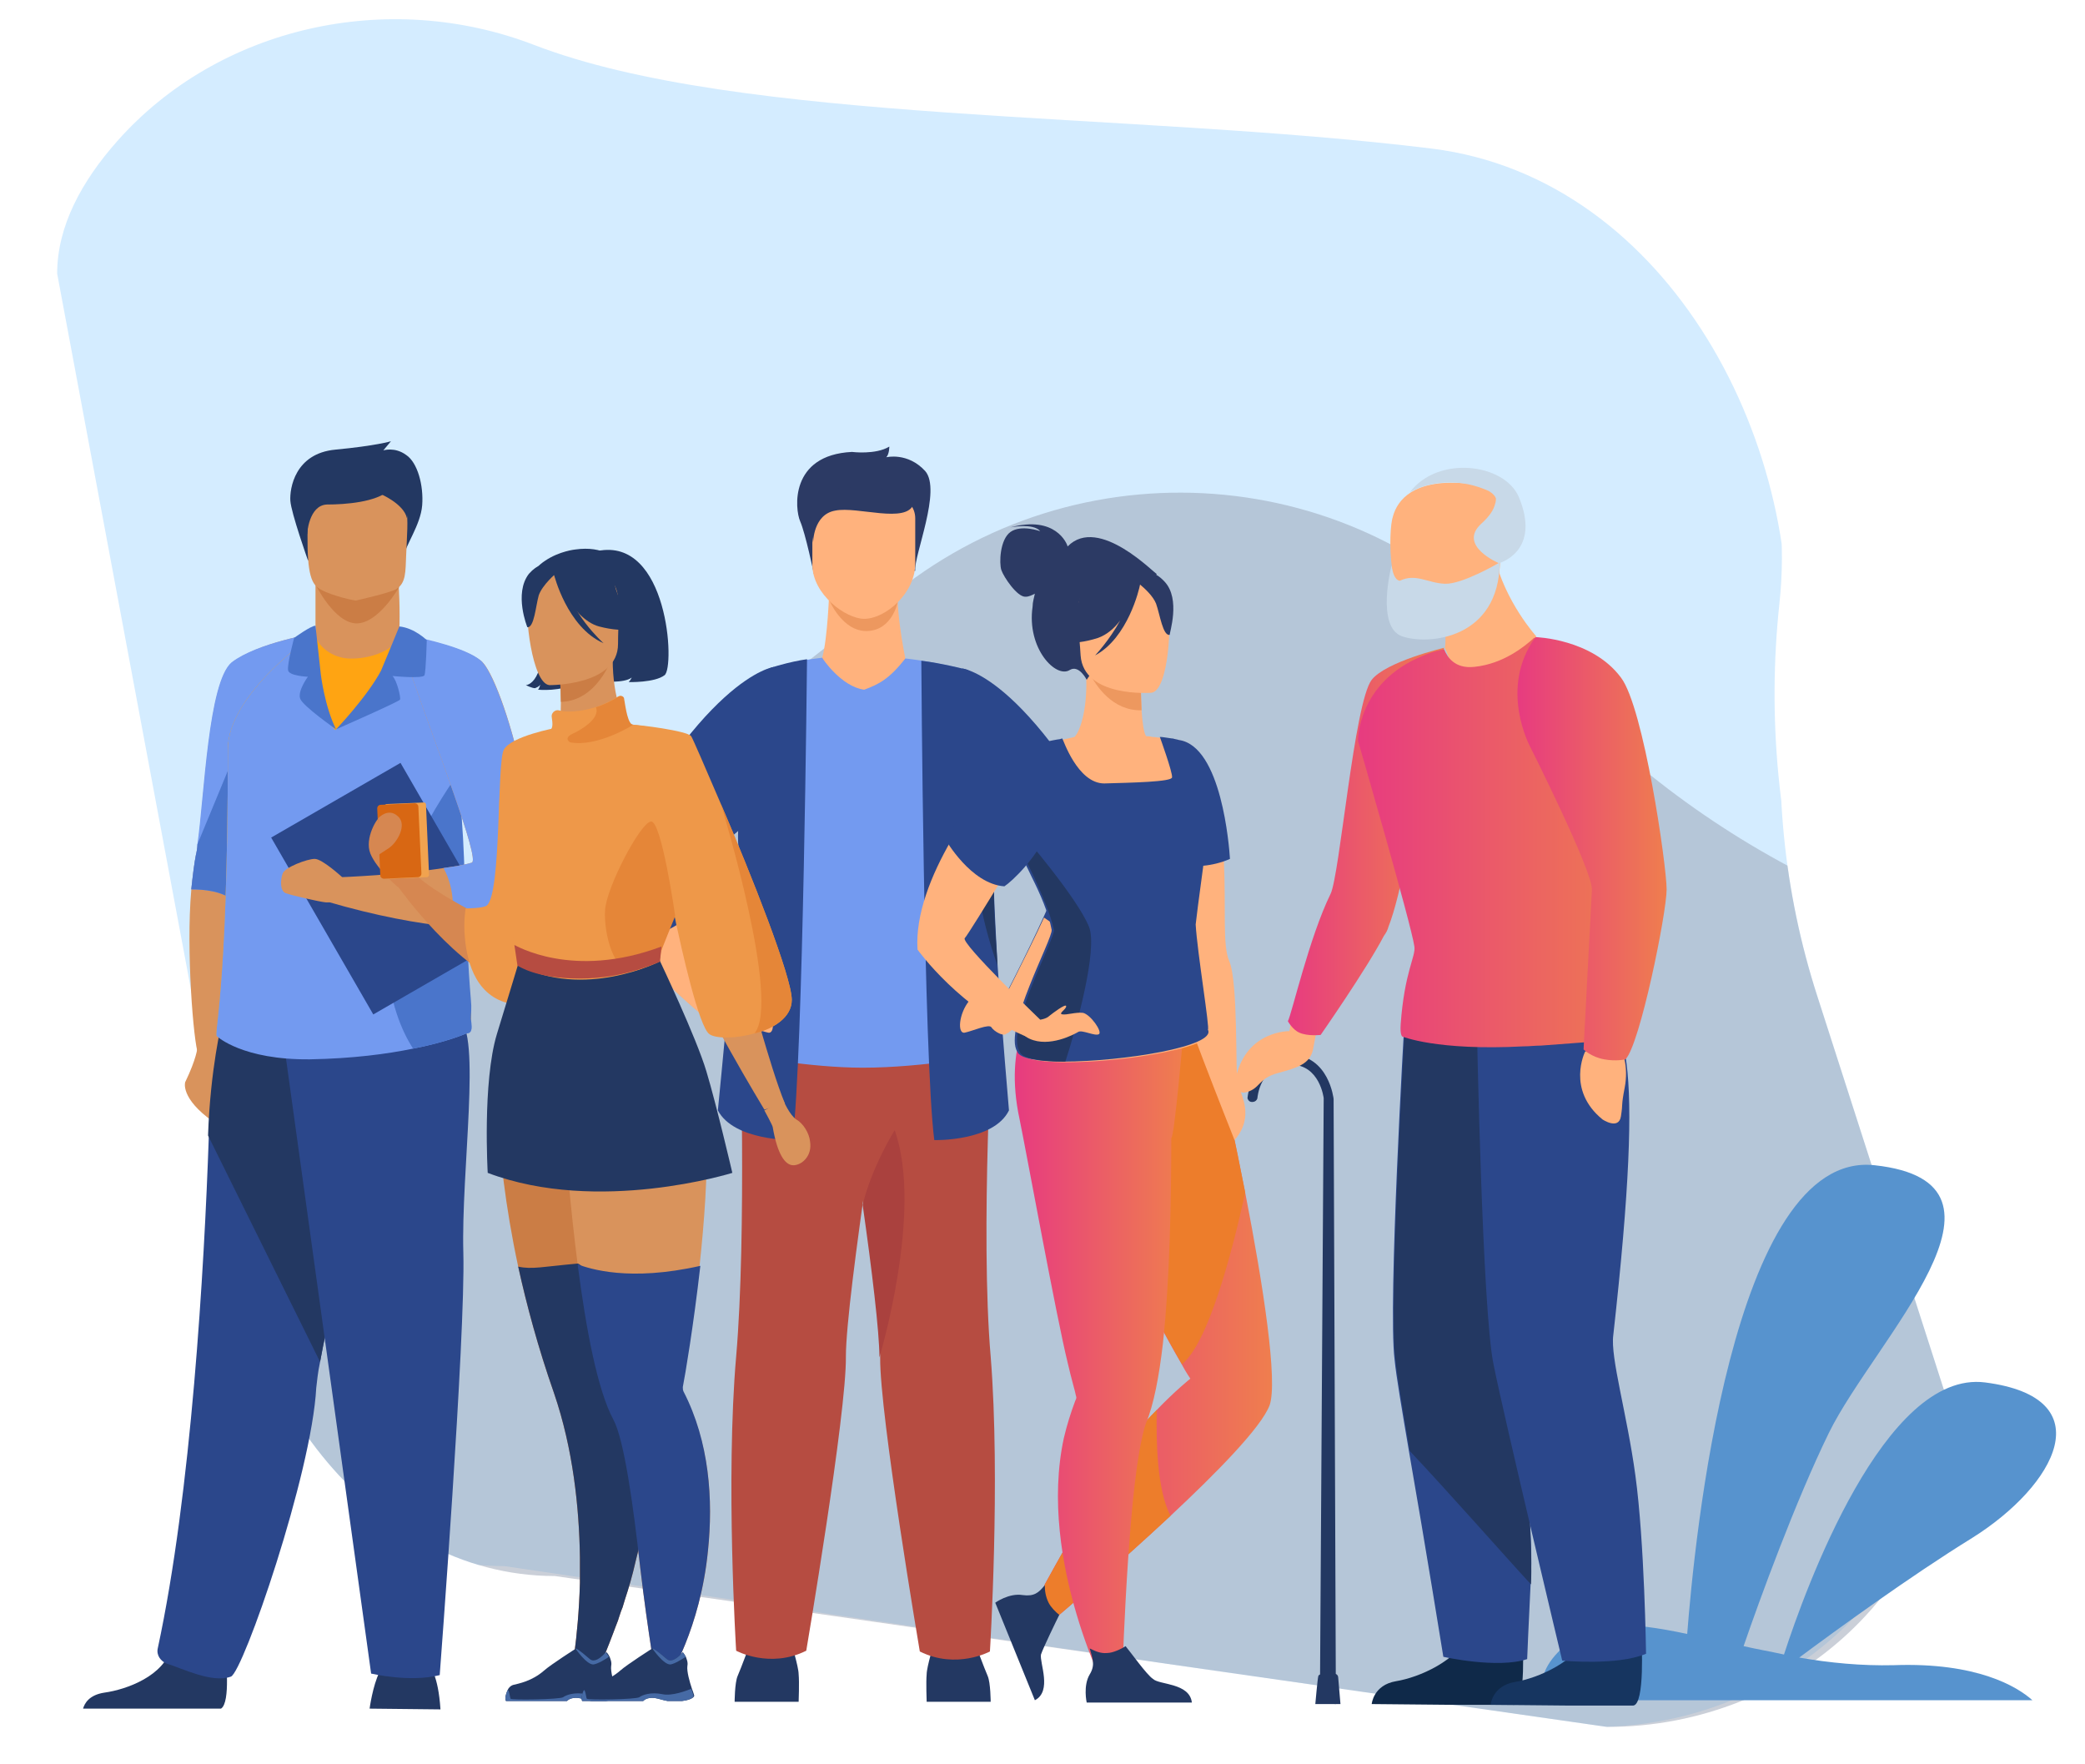 <?xml version="1.0" encoding="utf-8"?>
<!-- Generator: Adobe Illustrator 25.4.1, SVG Export Plug-In . SVG Version: 6.00 Build 0)  -->
<svg version="1.1" id="layer" xmlns="http://www.w3.org/2000/svg" xmlns:xlink="http://www.w3.org/1999/xlink" x="0px" y="0px"
	 viewBox="0 0 273.6 231.5" style="enable-background:new 0 0 273.6 231.5;" xml:space="preserve">
<style type="text/css">
	.st0{clip-path:url(#SVGID_00000075127649061987170800000006914367709745718688_);fill:#D4ECFF;}
	.st1{opacity:0.5;clip-path:url(#SVGID_00000075127649061987170800000006914367709745718688_);fill:#96A1B2;}
	.st2{fill:#233862;}
	.st3{fill:#FFB27D;}
	.st4{fill:#ED985F;}
	.st5{fill:#2C3A64;}
	.st6{fill:#B64C41;}
	.st7{fill:#739AF0;}
	.st8{fill:#AA413E;}
	.st9{fill:#2B478B;}
	.st10{fill:#5793CE;}
	.st11{fill:#D9935C;}
	.st12{fill:#4A75CB;}
	.st13{fill:#CB7D45;}
	.st14{fill:#FFA412;}
	.st15{fill:#D68751;}
	.st16{fill:#F1A34F;}
	.st17{fill:#D86713;}
	.st18{fill:#EE9849;}
	.st19{fill:#E58638;}
	.st20{fill:#466AA5;}
	.st21{fill:url(#SVGID_00000059271456981052720650000006289123225693726870_);}
	.st22{fill:#ED7D2B;}
	.st23{fill:url(#SVGID_00000096057241259656763960000011853524745401157264_);}
	.st24{fill:url(#SVGID_00000083770986861682305970000002939362670974476200_);}
	.st25{fill:#0F2949;}
	.st26{fill:#163560;}
	.st27{fill:url(#SVGID_00000091695045733053531160000017982345611854280127_);}
	.st28{fill:#C8D9E8;}
	.st29{fill:url(#SVGID_00000083079375328225479870000014511949523461357741_);}
</style>
<g>
	<g>
		<defs>
			<path id="SVGID_1_" d="M210.9,226.6L72.8,206.8c-24.7,0-42.5-25.7-42.5-48.9L7.5,35.9c0-6.2,3.2-12.1,7.9-17.4
				c13.3-15,35.5-20,54.7-12.6c27,10.4,78,8.7,117.8,13.6c31.3,3.9,49.6,39.6,46.3,69.1c-1.5,14-0.2,28.3,4.3,42.2l17.3,53.8
				C255.8,207.6,235.6,226.6,210.9,226.6z"/>
		</defs>
		<clipPath id="SVGID_00000161617806928688077900000007705767024477593784_">
			<use xlink:href="#SVGID_1_"  style="overflow:visible;"/>
		</clipPath>
		<path style="clip-path:url(#SVGID_00000161617806928688077900000007705767024477593784_);fill:#D4ECFF;" d="M209.3,226.6
			L66.2,205.5c-25.6,0-44.1-27.5-44.1-52.2L-1.5,23.1c0-6.6,3.3-12.9,8.2-18.5c13.8-16,36.8-21.3,56.7-13.5
			c28,11,76.4,19.1,117.6,24.3c32.5,4.1,55.9,32.4,52.5,63.8c-1.6,14.9-0.2,30.2,4.4,45l17.9,57.4
			C255.8,206.4,234.9,226.6,209.3,226.6z"/>
		<path style="opacity:0.5;clip-path:url(#SVGID_00000161617806928688077900000007705767024477593784_);fill:#96A1B2;" d="
			M291.4,206.8l-113.1,86.1c-17.5,18.1-50.1,11.7-68.2-5.8L-1.2,211.8c-4.8-4.7-7.2-11.5-8-18.9c-2.3-21,9.5-41,28.9-49.5
			c27.2-12,66-40.4,98-65.8c25.2-20,61.8-16.5,82.5,8.1c9.8,11.7,22,21.5,35.9,28.7l54.2,28C308.3,159.7,308.8,188.8,291.4,206.8z"
			/>
	</g>
	<g>
		<g>
			<path class="st2" d="M96.4,223.4c0,0,0-2.6,0.4-3.5c0.4-0.9,1.7-4.4,1.7-4.4h5.3c0,0,1,3.2,1,4.2c0.1,1,0,3.6,0,3.6H96.4z"/>
			<path class="st2" d="M130,223.4c0,0,0-2.6-0.4-3.5c-0.4-0.9-1.7-4.4-1.7-4.4h-5.3c0,0-1,3.2-1,4.2c-0.1,1,0,3.6,0,3.6H130z"/>
			<path class="st3" d="M108.8,77.9c0,0-0.2,5.8-0.9,8.4l-5.8,4.1l22,3.3l-5.3-7.3c0,0-1.6-7.7-0.8-10.6
				C118.9,72.9,108.8,77.9,108.8,77.9z"/>
			<path class="st4" d="M108.8,78.7c0,0,1.7,4.2,5,4.1c3.3-0.1,4-3.8,4-3.8L108.8,78.7z"/>
			<path class="st5" d="M106.8,75.3c0,0-1.1-5.3-1.8-6.9c-0.7-1.6-1.4-8.7,6.8-9.1c0,0,3.1,0.4,4.9-0.7c0,0,0,1-0.4,1.4
				c0,0,2.8-0.7,5.1,1.8c2.2,2.5-1.5,11.1-1.3,13.1L106.8,75.3z"/>
			<path class="st3" d="M113.4,81.2c-2.4,0-6.8-3.2-6.8-7.1v-6.1c0-1.4,1-2.6,2.2-2.6h9.1c1.2,0,2.2,1.2,2.2,2.6v5.8
				C120.2,77.8,116.2,81.2,113.4,81.2z"/>
			<path class="st5" d="M106.7,71.2c0,0,0-3.7,2.9-4.2c2.9-0.6,9.4,1.8,10.3-0.9c0.9-2.7-12.6-2.6-13.3-0.9
				C106,66.9,106.7,71.2,106.7,71.2z"/>
			<path class="st6" d="M97.1,133.6c0,0,0.9,28.3-0.5,44.4c-1.4,16.1,0,38.6,0,38.6s4.4,2.4,9.2,0c0,0,5.3-31.2,5.2-38.6
				c0-7.9,5.7-43.2,5.7-43.2L97.1,133.6z"/>
			<path class="st6" d="M129.9,216.7c0,0-4.4,2.4-9.2,0c0,0-5.3-31.2-5.2-38.6c0-3.3-1-11.6-2.2-20c-1.6-11.5-3.5-23.3-3.5-23.3
				l20.5-1.3c0,0-1.7,28.3-0.3,44.5C131.3,194.2,129.9,216.7,129.9,216.7z"/>
			<path class="st7" d="M129.9,138.4c0,0-8.7,1.7-16.7,1.7c-3.5,0-7.3-0.4-10.3-0.8c-3.3-0.4-5.7-0.9-5.7-0.9s-1.8,0.2-0.7-8.6
				c0.8-6.7,0.5-12.7,0.4-18.8c0-0.7,0-1.5,0-2.4c0.3-7.2,2.5-20.2,4.2-20.9c0,0,2.5-0.9,6.8-1.4c0,0.1,2.5,3.8,5.5,4.2
				c1.9-0.7,3.3-1.4,5.4-4.1c2.6,0.3,5.4,0.8,8.4,1.6c0,0,0.3,1.4,1.5,25.2C129.2,122.7,132.4,138.4,129.9,138.4z"/>
			<path class="st8" d="M115.4,178.1c0-3.3-1-11.6-2.2-20c1.2-5,4.2-9.8,4.2-9.8C121.2,158.9,115.4,178.1,115.4,178.1z"/>
			<path class="st9" d="M88.8,116c-0.2,0.2,0.5,2,1.6,4.3c2.2,4.8,5.9,12,5.9,12c-0.5,2-1.1,3.3-1.1,3.3c-6.2-4.8-10.1-9-12.7-12.1
				c-3.6-4.4-4.3-7-4.3-7c13.7-27.9,23.4-29,23.4-29l-1.1,18.5C100.4,105.9,89.4,115.5,88.8,116z"/>
			<path class="st9" d="M132.4,145.7c-2,4.1-9.8,3.9-9.8,3.9c-1.4-10.9-1.7-62.9-1.7-62.9c2.6,0.3,6.1,1.2,6.1,1.2
				c2.5,4.8,3.4,13.9,3.6,20.3c0.1,3.6,0,6.3-0.1,7c-0.2,1,0.1,5.9,0.4,11.4C131.5,135.3,132.4,145.7,132.4,145.7z"/>
			<path class="st9" d="M105.9,86.5c0,0-0.5,52.2-1.9,63.1c0,0-7.7,0.1-9.8-3.9c0,0,3.2-32.1,2.7-34.7c-0.3-1.8,0.6-16.8,3.9-23.2
				C100.7,87.7,103.7,86.8,105.9,86.5z"/>
			<path class="st3" d="M95.5,132.7c0,0,3.3-3.1,4.7-1.4c1.4,1.7,1.6,4.4,0.6,4.2c-1-0.2-3.2-1.2-3.5-0.7c-0.3,0.5-1.7,1.4-2.1,0.7
				C94.7,134.8,95.5,132.7,95.5,132.7z"/>
			<path class="st3" d="M96.2,132.3c-0.5,2-1.1,3.3-1.1,3.3c-6.2-4.8-10.1-9-12.7-12.1c1.9-0.1,4.7-0.8,7.9-3.1
				C92.6,125.2,96.2,132.3,96.2,132.3z"/>
			<path class="st9" d="M149.2,116.4c0,0-0.7,2.5-4.3,7c-2.5,3.2-6.5,7.3-12.7,12.1c0,0-0.6-1.2-1.1-3.3c0,0,3.7-7.1,5.9-12
				c1.1-2.4,1.8-4.2,1.6-4.3c-0.5-0.4-7.2-6.2-10.2-8.8c-0.9-0.8-1.4-1.2-1.4-1.2l-0.7-18.2C126.3,87.8,135.5,88.5,149.2,116.4z"/>
			<path class="st3" d="M131.9,132.7c0,0-3.3-3.1-4.7-1.4c-1.4,1.7-1.6,4.4-0.6,4.2c1-0.2,3.2-1.2,3.5-0.7c0.3,0.5,1.7,1.4,2.1,0.7
				C132.7,134.8,131.9,132.7,131.9,132.7z"/>
			<path class="st3" d="M131.1,132.3c0.5,2,1.1,3.3,1.1,3.3c6.2-4.8,10.1-9,12.7-12.1c-1.9-0.1-4.7-0.8-7.9-3.1
				C134.8,125.2,131.1,132.3,131.1,132.3z"/>
			<path class="st2" d="M138.6,116c-0.5-0.4-7.2-6.2-10.2-8.8c0,0,3-2.2,4.8,1C135.1,111.5,138.6,116,138.6,116z"/>
			<path class="st2" d="M149.2,116.4c0,0-0.7,2.5-4.3,7C140.8,123.4,149.2,116.4,149.2,116.4z"/>
			<path class="st2" d="M130.9,126.7c-4.4-12.3-2.5-19.5-2.5-19.5l2.2,1c0.1,3.6,0,6.3-0.1,7C130.3,116.3,130.5,121.1,130.9,126.7z"
				/>
		</g>
		<path class="st10" d="M266.7,223.1h-63.3c-3.4-2.9,2.3-9.4,8.3-9.8c2.6-0.2,5.9,0.3,9.7,1.1c0.9-11.6,5.8-63.6,24.6-61.5
			c21.1,2.3,0,22.9-6,35.1c-4.4,9-9.1,21.9-11.2,28c1.7,0.4,3.5,0.7,5.3,1.1c2.8-8.6,13.2-37.4,26.4-35.7c15.5,2,9.3,13.5-1.7,20.4
			c-8.1,5-18,12.2-22.7,15.7c4,0.7,8.2,1.1,12.4,1C259.4,218.1,264.7,221.3,266.7,223.1z"/>
		<g>
			<path class="st2" d="M40.4,73.5c0,0-2.2-6.2-2.3-7.8c-0.1-1.6,0.6-6.2,5.9-6.7c5.3-0.5,7.3-1.1,7.3-1.1l-1,1.2c0,0,1.5-0.5,3,0.6
				c1.5,1,2.3,4,2.1,6.6c-0.2,2.6-2.3,5.4-2.3,6.5C53.2,73.9,40.4,73.5,40.4,73.5z"/>
			<path class="st11" d="M25.9,137.5c0,0-0.1,1.4-1.6,4.5c0,0-0.7,2.1,3.7,5.2c4.4,3.1,0.1-9.7,0.1-9.7H25.9z"/>
			<path class="st11" d="M41.4,83.1c0,0-2.5,13.2-5.2,27.1c-2.9,15-6.1,30.8-6.7,31c-1.1,0.4-2.8-1.1-3.5-2.9
				c-0.6-1.5-1.6-13.6-0.9-21.5c0.2-1.9,0.4-3.5,0.6-4.5c1.1-5,1.4-22.5,4.7-25.3C33.8,84.3,41.4,83.1,41.4,83.1z"/>
			<path class="st7" d="M41.4,83.1c0,0-1.4,7.6-3.3,17.4c-0.6,3.1-1.2,6.4-1.9,9.7c-2.6,5.2-4.9,8.7-5.6,8c-1.4-1.3-3.9-1.5-5.5-1.5
				c0.2-1.9,0.4-3.5,0.6-4.5c0.1-0.4,0.2-0.9,0.2-1.4c0.9-6.2,1.4-21.3,4.5-23.9C33.8,84.3,41.4,83.1,41.4,83.1z"/>
			<path class="st12" d="M38.1,100.5c-0.6,3.1-1.2,6.4-1.9,9.7c-2.6,5.2-4.9,8.7-5.6,8c-1.4-1.3-3.9-1.5-5.5-1.5
				c0.2-1.9,0.4-3.5,0.6-4.5c0.1-0.4,0.2-0.9,0.2-1.4l7.9-19.1L38.1,100.5z"/>
			<path class="st11" d="M52.4,82.9c0.1-2.7,0-5.9-0.3-8.6l-10.7,1.7c0,0,0,3.3,0,6.9c0,0,0,0,0,0s-0.3,3.3,3.8,3.8
				C49.4,87.3,52.5,85.5,52.4,82.9z"/>
			<path class="st13" d="M41.4,76.7c0,0,2.5,5.1,5.4,5.1c2.9,0,5.6-4.8,5.6-4.8L41.4,76.7z"/>
			<path class="st2" d="M48.5,224.2c0,0,0.4-3,1.3-4.8c0.9-1.8,6.6-0.7,6.6-0.7s1.1,1,1.4,5.6L48.5,224.2z"/>
			<path class="st2" d="M29,224.2c1.3-0.8,0.6-6.9,0.6-6.9s-6.3-5-7.1-1.2c-0.9,3.8-5.9,5.6-8.8,6c-2,0.3-2.6,1.4-2.8,2.1H29z"/>
			<path class="st11" d="M41.7,77.1c1,0.8,4.1,1.6,5,1.7c0,0,4.5-1,5.3-1.5c1.3-0.8,1.2-2.3,1.3-4.5c0.1-2.6,0.3-4.6,0-6
				c-0.3-1.8-1.5-2.8-4.6-3c-5.8-0.5-8.1,0.9-8.2,2.9c0,0.5-0.1,1-0.1,1.5C40.2,74.1,40.6,76.3,41.7,77.1z"/>
			<path class="st9" d="M42,178.7c-0.3,1.4-0.4,2.6-0.5,3.4c-0.6,11.3-9.6,37.3-11.2,37.9c-2.5,0.9-6.4-1.1-8.4-1.7
				c-0.8-0.3-1.4-1.1-1.2-2c4.4-20.4,6.1-49.8,6.7-67.2c0.3-8.8,1.8-14.8,1.8-14.8s21.9-5.8,22,1.5C51.3,142.3,43.9,167.9,42,178.7z
				"/>
			<path class="st2" d="M42,178.7L27.3,149c0.3-8.8,1.8-14.8,1.8-14.8s21.9-5.8,22,1.5C51.3,142.3,43.9,167.9,42,178.7z"/>
			<path class="st9" d="M37.1,135.8l11.6,83.8c0,0,5.1,1.2,9,0.2c0,0,3.4-44.6,3.1-55.4c-0.3-10.8,2.4-28.8-0.6-30.8
				C57.1,131.7,37.1,135.8,37.1,135.8z"/>
			<path class="st14" d="M61.8,133.7c0,1-0.7,1.8-1.7,1.8l-18.2,0.3l-13.4,0.2c-0.6,0,1.4-5,1.4-37.7c0-7.3,11.3-15.1,11.5-15.1l0,0
				c0,1.1,1.7,3,4.2,3.2c3,0.2,6.7-1.3,6.7-3.1c0,0,0.4,0.4,0.9,1.2c1.5,2.2,4.6,7.6,6.5,16.9c1.5,7.4,0.9,17.3,2,30
				C61.9,132.2,61.8,133,61.8,133.7z"/>
			<path class="st7" d="M61.2,135.6c0,0-2.4,1.1-7,2c-3.4,0.7-7.9,1.3-13.5,1.4c-8.9,0.1-12.2-3-12.2-3c-0.6,0,1.4-5,1.4-37.7
				c0-7.3,11.3-15.1,11.5-15.1l0,0c0,0-0.3,9.7,2.6,12.6c0,0,4.1-3.2,9.5-12.2c1.5,2.2,4.3,8.5,6.2,17.9c0.4,1.9,0.6,4,0.8,6.2
				c0.5,6.4,0.4,14.3,1.2,23.8c0.1,0.9,0,1.7,0,2.4C61.9,134.6,62.1,135.6,61.2,135.6z"/>
			<path class="st12" d="M61.2,135.6c0,0-2.4,1.1-7,2c-1.4-2.2-3.2-6.1-3.5-12.3c-0.4-10.5,9.5-23.9,9.5-23.9l0.4,6.1
				c0.5,6.4,0.4,14.3,1.2,23.8c0.1,0.9,0,1.7,0,2.4C61.9,134.6,62.1,135.6,61.2,135.6z"/>
			<rect x="41" y="103.2" transform="matrix(0.866 -0.5 0.5 0.866 -51.523 41.031)" class="st9" width="19.6" height="26.8"/>
			<path class="st11" d="M68.6,121.9c0,0-3.5,0.3-9.4-0.3c-4.3-0.4-9.8-1.4-16.3-3.3l1.9-3.2c0,0,7.7-0.3,13.4-1.2
				c1.4-0.2,2.7-0.4,3.7-0.7c1.2-0.3-4.9-15.8-8-24.9c-0.7-2.2-1.3-4-1.5-5.1c0,0,0.5,0.1,1.4,0.3c2.4,0.5,7.3,1.6,9.3,3.2
				C65.9,88.7,72.9,112.6,68.6,121.9z"/>
			<path class="st11" d="M44.9,115.1c0,0-2.6-2.4-3.6-2.4c-1,0-3.9,1.1-4.2,1.9c-0.3,0.8-0.4,2.3,0.4,2.6c0.8,0.3,4.3,1.1,5.2,1.2
				C43.5,118.5,45.7,118,44.9,115.1z"/>
			<path class="st7" d="M68.6,121.9c0,0-3.5,0.3-9.4-0.3c0.3-1.6,0.6-4.8-1-7.7c1.4-0.2,2.7-0.4,3.7-0.7c1.2-0.3-4.9-15.8-8-24.9
				c-0.2-2.9-0.4-4.9-0.4-4.9l0.2,0c2.4,0.5,7.3,1.6,9.3,3.2C65.9,88.7,72.9,112.6,68.6,121.9z"/>
			<path class="st12" d="M44.1,95.7c0,0,8.2-3.6,8.4-3.9c0.1-0.3-0.4-2.5-1-3.1c0,0,4,0.4,4.2-0.1c0.2-0.5,0.3-4.6,0.3-4.6
				s-1.6-1.6-3.6-1.8c0,0-1.8,4.4-2.4,5.8C48.2,91.4,44.1,95.7,44.1,95.7z"/>
			<path class="st12" d="M42.1,88.5c0,0,0.5,4.2,2,7.2c0,0-4.3-3-4.7-4c-0.4-1,1-2.9,1-2.9s-2.6-0.1-2.6-0.9
				c-0.1-0.9,0.8-4.2,0.8-4.2s2.2-1.6,2.8-1.6L42.1,88.5z"/>
			<path class="st2" d="M40.3,70.1c0,0,0.2-3.8,2.6-3.9c2.4,0,6.5-0.3,8.2-1.9c1.7-1.6-10.2-0.9-10.2-0.9S39.5,68,40.3,70.1z"/>
			<path class="st2" d="M49.9,64.8c0,0,3.1,1.3,3.5,3.2C53.4,68.1,54.4,60.8,49.9,64.8z"/>
		</g>
		<g>
			<g>
				<path class="st15" d="M67.5,129.5c-7.3-1.9-15.3-13.2-15.3-13.2l2.1-1.8c2.1,2.5,11,6.8,11,6.8c0-2.3,0-4.4,0.2-6.3
					c1-13,5.9-17.3,7.2-18.2c0.2-0.2,0.3-0.2,0.3-0.2s0,0.1,0,0.3c0,0.4,0.1,1.2,0.1,2.2C73.3,107.1,73.6,131.1,67.5,129.5z"/>
				<path class="st15" d="M54.2,114.6c0-0.3-0.2-4.8-1.1-5.6c-0.9-0.8-2.6-2-3.1-1.9c-0.5,0.1-2.2,2.9-1.4,4.9
					c0.8,2,3.6,4.4,3.6,4.4L54.2,114.6z"/>
				<g>
					<path class="st16" d="M56,115.1l-4.8,0.2c-0.2,0-0.3-0.1-0.3-0.3l-0.4-9.2c0-0.2,0.1-0.3,0.3-0.3l4.8-0.2
						c0.2,0,0.3,0.1,0.3,0.3l0.4,9.2C56.3,114.9,56.2,115.1,56,115.1z"/>
					<path class="st17" d="M54.8,115.1l-4.4,0.2c-0.3,0-0.5-0.2-0.5-0.5l-0.4-8.7c0-0.3,0.2-0.5,0.5-0.5l4.4-0.2
						c0.3,0,0.5,0.2,0.5,0.5l0.4,8.7C55.3,114.9,55.1,115.1,54.8,115.1z"/>
				</g>
				<path class="st15" d="M49.6,107.4c0,0,1.3-1.5,2.6-0.3c1.3,1.1-0.1,3.5-1.2,4.2c-1.1,0.7-1.5,1-1.5,1L49.6,107.4z"/>
			</g>
			<path class="st13" d="M83.4,204.9c-0.4,1.8-0.9,3.5-1.4,5c-0.1,0.3-0.2,0.7-0.3,1c-0.1,0.2-0.1,0.3-0.2,0.5
				c-0.1,0.3-0.2,0.6-0.3,0.9c-0.1,0.4-0.3,0.8-0.4,1.1c-0.1,0.3-0.2,0.5-0.3,0.8c-1.5,4-2.7,6.5-2.7,6.5l-3-0.2
				c0,0,1.1-5.3,1.3-12.8c0-0.3,0-0.5,0-0.8c0-0.6,0-1.2,0-1.8c0-0.2,0-0.5,0-0.8c-0.1-6.5-0.9-14.2-3.4-21.5
				c-2.1-6-3.6-11.6-4.7-16.6c-3.5-16.3-2.7-27-2.7-27l16.6,1.9l0.8,0.1c0.1,7.6,0.3,18,0.4,26.1c0,1.4,0.1,2.7,0.1,4
				c0.1,5.2,0.2,8.8,0.2,8.8C86.6,187,85.5,196.7,83.4,204.9z"/>
			<path class="st2" d="M78.6,82.2c0,0,3.9,3.3,0.3,7.2c0,0,3,0.3,4-0.5c0,0-0.2,0.4-0.4,0.6c0,0,3.4,0.1,4.7-0.9
				c1.4-1,0.5-18.2-8.8-16.3c0,0-7.9-0.6-7.2,8.5c0.7,9.1-2.2,9.1-2.2,9.1s0.8,0.4,1.2,0.4c0,0,0.6-0.2,0.7-0.5c0,0-0.1,0.5-0.3,0.7
				c0,0,3.2,0.3,4.8-0.9C77.2,88.3,79.1,84.1,78.6,82.2z"/>
			<path class="st11" d="M91.3,137.4c-3.1-7-4.6-9-4.7-11.2c0-1.8,0.8-3.6,2.5-8.3c0.4-1.1,0.7-2.2,0.8-3.4
				c1.3-8.9-3.8-18.6-7.1-19.3c-0.9-0.2-2.4-3.5-2.4-8.7l-0.4,0.1L73.4,88c0,0,0.2,2.1,0.2,4.1c0,1.7-0.1,3.4-0.5,3.6
				c-0.5,0-0.9,0.1-0.9,0.1s-5.7,4-6.1,9.5c-0.5,7.3,4.6,15.9,0.1,30.5C61.5,150.6,93.1,141.3,91.3,137.4z"/>
			<path class="st13" d="M73.4,88c0,0,0.2,2.1,0.2,4.1c3.8-0.1,5.8-3.6,6.6-5.5L73.4,88z"/>
			<path class="st2" d="M80.8,85.9c0,0,2-3.1,2.5-5.8c0.3-1.9-0.6-9-7.8-8c0,0-2.1,0.2-4,1.5c-1.5,1-3.8,3.3-1.3,9.5l0.6,2.1
				L80.8,85.9z"/>
			<path class="st11" d="M72.1,89.9c0,0,9,0.1,9-5.4c0-5.6,1.2-9.3-4.5-9.6c-5.7-0.3-6.8,1.8-7.3,3.7C68.8,80.4,69.8,89.7,72.1,89.9
				z"/>
			<path class="st2" d="M72.4,74.7c0,0,2.5,6.5,6.2,7.5c3.8,1,5.4,0,5.4,0s-2.9-2.3-3.5-6.3C80.6,75.9,74.3,71.6,72.4,74.7z"/>
			<path class="st2" d="M73,75.2c0,0-1.8,1.5-2.3,2.9c-0.4,1.4-0.6,4.3-1.5,4.2c0,0-1.8-4.4,0.2-7C71.7,72.7,73,75.2,73,75.2z"/>
			<path class="st11" d="M103,144.8l-2.7,0.8c0,0-8.9-14.7-9.7-18.5c-0.3-1.2-0.9-3.7-1.7-6.5c-1.6-5.8-3.6-12.9-3.6-12.9l-0.7-2.9
				l-2.3-9.8c0,0,4.3,0.4,6.8,1.5c0.8,0.3,1.5,0.8,1.7,1.3c1.9,4.1,3.7,14.4,5,21.7c0.7,4.1,1.3,7.3,1.6,8
				C98.4,129.4,100.9,139.7,103,144.8z"/>
			<path class="st2" d="M72.7,75.4c0,0,1.7,6.9,6.5,9c0,0-4.7-4.2-5.1-8.7C73.6,71.2,72.7,75.4,72.7,75.4z"/>
			<path class="st11" d="M102.8,144.4c0,0,0.8,1.9,1.7,2.5c0.9,0.5,1.7,1.8,1.8,2.9c0.3,1.9-1.1,3.1-2.2,3.1c-1.1,0-2.1-1.5-2.7-5
				c0-0.2-1.1-2.2-1.1-2.2L102.8,144.4z"/>
			<path class="st11" d="M92.9,203.5c-1,10.2-5.2,16.8-5.2,16.8l-1.4,1.3c0,0-1.3-7.5-2.3-16c-0.9-8.1-2.1-16.7-3.5-19.3
				c-2.1-3.9-3.6-11.9-4.7-20.4c-1.8-14-2.5-29.3-2.5-29.3l16.8-0.8c1.7,2.8,2.4,7.5,2.6,12.8c0.2,5.6-0.3,11.9-0.9,17.5
				c-0.9,7.9-2,14.4-2.3,15.9c0,0,0,0,0,0c0,0.2,0,0.4,0.1,0.6C93.1,189.2,93.6,196.8,92.9,203.5z"/>
			<path class="st18" d="M73.3,114c-0.4,9.3-1.8,18.4-5.8,17.8c-4.9-0.7-6.2-5.3-6.5-8.8c-0.2-2.1,0.1-3.8,0.1-3.8s2.4,0,2.8-0.4
				c1.9-1.7,1.3-18.6,2.2-20.4c0.9-1.8,6.9-2.9,6.9-2.9S73.7,104.8,73.3,114z"/>
			<path class="st2" d="M83.4,204.9c-0.4,1.8-0.9,3.5-1.4,5c-0.1,0.3-0.2,0.7-0.3,1c-0.1,0.2-0.1,0.3-0.2,0.5
				c-0.1,0.3-0.2,0.6-0.3,0.9c-0.1,0.4-0.3,0.8-0.4,1.1c-0.1,0.3-0.2,0.5-0.3,0.8c-1.5,4-2.7,6.5-2.7,6.5l-3-0.2
				c0,0,1.1-5.3,1.3-12.8c0-0.3,0-0.5,0-0.8c0-0.6,0-1.2,0-1.8c0-0.2,0-0.5,0-0.8c-0.1-6.5-0.9-14.2-3.4-21.5
				c-2.1-6-3.6-11.6-4.7-16.6c1.8,0.4,3.3,0,7.8-0.4c0.5,0,2.7,2.8,5,6.4c0.1,5.2,2.7,7.8,2.7,7.8C86.6,187,85.5,196.7,83.4,204.9z"
				/>
			<path class="st9" d="M92.9,203.5c-1,10.2-5.2,16.8-5.2,16.8l-1.4,1.3c0,0-1.3-7.5-2.3-16c-0.9-8.1-2.1-16.7-3.5-19.3
				c-2.1-3.9-3.6-11.9-4.7-20.4c1.6,0.6,6.8,2.3,16.1,0.2c-0.9,7.9-2,14.4-2.3,15.9c0,0,0,0,0,0c0,0.2,0,0.4,0.1,0.6
				C93.1,189.2,93.6,196.8,92.9,203.5z"/>
			<path class="st2" d="M68,126.5c0,0,9.9,2.5,18.6-0.4c0,0,4.8,10.1,6.1,14.5c1.3,4.3,3.4,13.3,3.4,13.3s-17.6,5.5-32.1,0
				c0,0-0.7-11.9,1.2-18.2C67.1,129.5,68,126.5,68,126.5z"/>
			<path class="st18" d="M103.9,131.2c0,2.3-2.4,3.8-4.9,4.4c-2.4,0.7-5.1,0.7-5.9,0.1c-1.4-0.9-3.7-11.4-4.4-14.6
				c-0.1-0.6-0.2-0.9-0.2-0.9s-1.8,4.4-1.9,4.8c0,0.2,0,0.4-0.1,0.7c0,0.3,0,0.5,0,0.5s-9.9,5-18.6,0.4c0,0-3.5-20.4-2-23.9
				c0.8-1.7,4.7-5.3,6.3-6.9c0.4-0.3,0.3-1,0.2-1.7c-0.1-0.5,0.4-1,0.9-0.9c1,0.3,2.9,0.2,4.8-0.4c1-0.3,2-0.8,3-1.4
				c0.3-0.2,0.7,0,0.7,0.3c0.1,1.2,0.5,3.4,1.2,3.4c0.9,0,7.2,0.8,7.7,1.5c0.2,0.3,1.8,4,3.9,8.9c0,0,0,0,0,0
				C98.6,114.8,103.9,128.2,103.9,131.2z"/>
			<path class="st19" d="M88.6,120.2c0,0-1.8,4.4-1.9,4.8c0,0.2,0,0.4-0.1,0.7c-0.9,0.7-2,1.3-3,1.6c-3.1,0.9-4.4-5-4.2-7.9
				c0.2-3,4.6-11.4,6-11.6C86.8,107.5,88.6,120.2,88.6,120.2z"/>
			<path class="st19" d="M88.8,121.1c-0.1-0.6-0.2-0.9-0.2-0.9C88.7,120.5,88.8,120.8,88.8,121.1z"/>
			<g>
				<path class="st6" d="M76,128.4c-5.6,0-7.9-1.6-8.1-1.7l-0.4-2.7c0.1,0,7.6,4.6,19.3,0.2l-0.2,2C82.2,128,79,128.4,76,128.4z"/>
			</g>
			<path class="st19" d="M103.9,131.2c0,2.3-2.4,3.8-4.9,4.4c3.5-4.2-4.2-29.4-4.4-30.1C98.6,114.8,103.9,128.2,103.9,131.2z"/>
			<path class="st19" d="M83.1,95.1c0,0-4.7,3-8.3,2.3c0,0-0.9-0.5,0.3-1.1c1.1-0.5,3.7-2,3.1-3.5c1-0.3,2-0.8,3-1.4
				c0.3-0.2,0.7,0,0.7,0.3C82.1,92.9,82.4,95.1,83.1,95.1z"/>
			<g>
				<path class="st2" d="M79.5,223.2h-1.9c-0.6-0.1-1.1-0.3-1.7-0.4c-1-0.1-1.4,0.3-1.5,0.4c0,0,0,0,0,0h-8c-0.2-0.3,0-1,0.2-1.4
					c0.1-0.3,0.4-0.6,0.7-0.7c0.8-0.2,2.5-0.5,4.1-1.9c0.9-0.8,4.2-2.9,4.2-2.9l0,0c0.1,0,0.4,0.1,1.9,1.4c0.8,0.7,2.1-0.9,2.1-0.9
					s0.2,0.2,0.4,0.6c0.1,0.3,0.3,0.7,0.2,1.2c-0.1,0.7,0.3,2.1,0.6,3c0.2,0.5,0.3,0.9,0.3,0.9S81.1,223,79.5,223.2z"/>
				<path class="st20" d="M79.9,217.4c-0.4,0.3-1.4,0.9-2,1c-0.9,0.1-2.4-2.1-2.4-2.1l0,0c0.1,0,0.4,0.1,1.9,1.4
					c0.8,0.7,2.1-0.9,2.1-0.9S79.7,217.1,79.9,217.4z"/>
				<path class="st20" d="M79.5,223.2h-1.9c-0.6-0.1-1.1-0.3-1.7-0.4c-1-0.1-1.4,0.3-1.5,0.4c0,0,0,0,0,0h-8c-0.2-0.3,0-1,0.2-1.4
					c0.2-0.2,0.3,0.9,0.4,1.1c0.1,0.2,6.5,0.1,6.9-0.2c0.4-0.3,1.5-0.7,3-0.4c1.3,0.3,3.3-0.5,3.8-0.7c0.2,0.5,0.3,0.9,0.3,0.9
					S81.1,223,79.5,223.2z"/>
			</g>
			<g>
				<path class="st2" d="M89.5,223.2h-1.9c-0.6-0.1-1.1-0.3-1.7-0.4c-1-0.1-1.4,0.3-1.5,0.4c0,0,0,0,0,0h-8c-0.2-0.3,0-1,0.2-1.4
					c0.1-0.3,0.4-0.6,0.7-0.7c0.8-0.2,2.5-0.5,4.1-1.9c0.9-0.8,4.2-2.9,4.2-2.9l0,0c0.1,0,0.4,0.1,1.9,1.4c0.8,0.7,2.1-0.9,2.1-0.9
					s0.2,0.2,0.4,0.6c0.1,0.3,0.3,0.7,0.2,1.2c-0.1,0.7,0.3,2.1,0.6,3c0.2,0.5,0.3,0.9,0.3,0.9S91.1,223,89.5,223.2z"/>
				<path class="st20" d="M90,217.4c-0.5,0.3-1.4,0.9-2,1c-0.9,0.1-2.4-2.1-2.4-2.1l0,0c0.1,0,0.4,0.1,1.9,1.4
					c0.8,0.7,2.1-0.9,2.1-0.9S89.8,217.1,90,217.4z"/>
				<path class="st20" d="M89.5,223.2h-1.9c-0.6-0.1-1.1-0.3-1.7-0.4c-1-0.1-1.4,0.3-1.5,0.4c0,0,0,0,0,0h-8c-0.2-0.3,0-1,0.2-1.4
					c0.2-0.2,0.3,0.9,0.4,1.1c0.1,0.2,6.5,0.1,6.9-0.2c0.4-0.3,1.5-0.7,3-0.4c1.3,0.3,3.3-0.5,3.8-0.7c0.2,0.5,0.3,0.9,0.3,0.9
					S91.1,223,89.5,223.2z"/>
			</g>
		</g>
		<g>
			
				<linearGradient id="SVGID_00000132795340785543053330000001266955859749073795_" gradientUnits="userSpaceOnUse" x1="136.739" y1="171.158" x2="166.913" y2="171.158">
				<stop  offset="0" style="stop-color:#E73B80"/>
				<stop  offset="1" style="stop-color:#EF7E4E"/>
			</linearGradient>
			<path style="fill:url(#SVGID_00000132795340785543053330000001266955859749073795_);" d="M166.6,184.4c-1.1,2.9-7,8.9-13,14.5
				c-7.2,6.7-14.6,13-14.6,13s-3.4,1-1.9-4c0,0,8.2-15,11.7-19.5c1-1.3,2-2.4,3-3.4c2.4-2.5,4.4-4.1,4.4-4.1s-0.5-0.7-1.2-2
				c-3.6-6.2-14.1-25.4-10.9-33.9c3.9-10.2,13.6-14.8,13.6-14.8s3.1,13,5.7,26.3C165.8,168.8,167.7,181.3,166.6,184.4z"/>
			<path class="st22" d="M163.4,156.5c-1.8,8.2-4.9,19.8-8.3,22.5c-3.6-6.2-14.1-25.4-10.9-33.9c3.9-10.2,13.6-14.8,13.6-14.8
				S160.8,143.2,163.4,156.5z"/>
			<path class="st22" d="M153.6,198.9c-7.2,6.7-14.6,13-14.6,13s-3.4,1-1.9-4c0,0,8.2-15,11.7-19.5c1-1.3,2-2.4,3-3.4
				C151.7,188.9,151.8,195.5,153.6,198.9z"/>
			<path class="st3" d="M162,149.6c0,0-8.5-21.3-8-21.9c0.3-0.4,0.8-12,1.2-20.7c0.2-5.3,0.4-9.6,0.4-9.6s3.8,1.3,4.7,10.5
				c0.2,1.8,0.3,3.4,0.3,5c0.3,6.5-0.2,11.1,0.7,13.2c1.2,2.7,0.8,14.9,1.1,16.1C162.8,143.5,164.7,146.5,162,149.6z"/>
			
				<linearGradient id="SVGID_00000150816130454614647140000000915319186617413768_" gradientUnits="userSpaceOnUse" x1="133.203" y1="177.447" x2="155.286" y2="177.447">
				<stop  offset="0" style="stop-color:#E73B80"/>
				<stop  offset="1" style="stop-color:#EF7E4E"/>
			</linearGradient>
			<path style="fill:url(#SVGID_00000150816130454614647140000000915319186617413768_);" d="M155.3,135.4l-0.7-2.5
				c-4.8,2.1-18.8-1-18.8-1s-4.2,4.9-2,15c1,4.9,4.8,25.8,6.3,31.9c0.5,2.2,1,3.8,1.1,4.4c0,0,0,0,0,0c0.1,0.2,0,0.4-0.1,0.6
				c-0.6,1.6-1.1,3.2-1.5,4.9c-3.5,16.2,6,34.2,6,34.2l1.6-1c0,0,0.6-21.6,2.3-31.4c0.3-1.7,0.6-3,0.9-3.8c1-2.4,1.7-6.1,2.2-10.4
				c0.9-8.3,1.1-18.8,1.1-27C154.1,149.4,155.3,135.4,155.3,135.4z"/>
			<path class="st3" d="M133.8,138.1c-1.9-2.9,4.7-14.9,4.5-16c-0.5-2.2-1.6-4.7-2.6-6.9c-1.1-2.2-2.1-4.2-2.5-5.4
				c0.3-0.5,0.7-0.9,1-1.4c0.5-0.7,0.9-1.3,1.2-1.8c0.3-0.6,0.4-1.2,0.3-1.7c-0.1-0.4-0.3-0.8-0.4-1.2c-0.1-0.2-0.2-0.4-0.3-0.6
				c-1-2-2.5-3.6-2.5-3.6c2.3-1.5,6-2.3,6.1-2.2c0.3-0.1,0.5-0.2,0.7-0.2c0.1,0,0.3-0.1,0.4-0.1c0.5-0.1,0.9-0.2,1.3-0.3
				c0.8-0.8,1.8-4,1.5-8.6l0.4,0.1l6.8,0.9c0,0,0,2.1,0.1,4.1c0.1,1.6,0.3,3,0.6,3.4c0.5,0,0.8,0.1,0.8,0.1s0,0,0,0c0,0,0,0,0,0
				c0.4,0,0.7,0.1,1.1,0.1c0,0,0,0,0.1,0c0.6,0.1,1.1,0.1,1.5,0.2c0,0,0.1,0,0.1,0c1.2,0.2,1.6,0.4,1.6,0.4v0
				c-0.1,2.1,3.4,5.9,3.2,10.8c0,0.2-1.8,12.9-1.8,13.1c0.1,3.6,1.9,13.8,1.9,13.8C160.5,138.3,134.8,141.1,133.8,138.1z"/>
			<path class="st5" d="M140.1,71.7c-0.1-0.4-1.6-4.1-7.5-2.5c0,0,3-0.6,3.9,0.5c0,0-2.5-0.9-3.9,0.1c-1.4,1-1.5,4.1-1.2,5
				c0.3,0.9,2.1,3.6,3.2,3.5c0.4,0,0.8-0.2,1.2-0.4c-0.1,0.5-0.3,1.1-0.3,1.7c-0.8,5.5,3.1,9.5,4.9,8.3c1.2-0.7,2.2,1.3,2.2,1.3
				l9.2-13.9C151.7,75.5,144.2,67.5,140.1,71.7z"/>
			<path class="st4" d="M149.7,89.1c0,0,0,2.1,0.1,4.1c-3.8,0.1-6-3.2-6.9-5L149.7,89.1z"/>
			<path class="st3" d="M151.1,90.9c0,0-8.9,0.7-9.3-4.9c-0.3-5.6-1.7-9.2,3.9-9.9c5.7-0.7,6.9,1.4,7.5,3.2
				C153.8,81.2,153.4,90.6,151.1,90.9z"/>
			<path class="st5" d="M152.8,76.3c-1.5-1.6-2.5-1.2-3.1-0.6c-5-2.4-7.9,1.8-7.9,1.8c-0.4,4-3.1,6.5-3.1,6.5s1.7,0.9,5.4-0.3
				c1.1-0.4,2.1-1.2,2.9-2.3c-1.4,2.6-3.3,4.6-3.3,4.6c4.3-2.3,5.8-8.7,5.9-9.3c0.6,0.5,1.7,1.5,2.1,2.5c0.5,1.4,0.9,4.3,1.8,4.1
				C153.4,83.2,155,78.6,152.8,76.3z"/>
			<path class="st2" d="M156.4,223.4h-13.8c0,0-0.5-2.2,0.4-3.7c0.8-1.3,0.3-2.2,0-3.4c0.6,0.3,1.4,0.7,2.3,0.6
				c0.7,0,1.8-0.5,2.4-0.9c0.6,0.7,2.8,3.8,3.6,4.3C152.1,221.1,156.1,220.8,156.4,223.4z"/>
			<path class="st2" d="M135.8,223.1l-5.2-12.8c0,0,1.8-1.3,3.6-1c1.5,0.2,2.1-0.3,2.9-1.3c0,0.7,0.1,1.5,0.5,2.3
				c0.3,0.6,0.9,1.2,1.4,1.6c-0.4,0.8-2.1,4.3-2.4,5.2C136.4,218.2,138.1,221.9,135.8,223.1z"/>
			<path class="st9" d="M156.9,121.3c0-0.1,0.5-4.1,1-7.7c1.1-0.1,2.4-0.4,3.5-0.9c-0.1-1.6-1.1-14.8-6.7-15.6
				c-0.3-0.1-0.5-0.1-0.8-0.2c0,0-0.1,0-0.1,0c-0.7-0.1-1.3-0.2-1.5-0.2c0,0-0.1,0-0.1,0s1.7,4.7,1.6,5.3c0,0.6-5.4,0.7-8.9,0.8
				c-3.5,0-5.4-5.8-5.5-5.9c-0.1,0-0.3,0.1-0.4,0.1c-0.2,0-4.9,0.8-6.8,2.4c0,0,1.5,1.6,2.5,3.6c0.1,0.2,0.2,0.4,0.3,0.6
				c0.2,0.4,0.3,0.8,0.4,1.2c0.1,0.6,0,1.1-0.3,1.7c-0.3,0.6-0.7,1.2-1.2,1.8c-0.3,0.4-0.7,0.9-1,1.4c0.1,0.4,0.3,0.9,0.6,1.5v0
				c0.5,1.1,1.2,2.4,1.9,3.9c1.1,2.2,2.2,4.7,2.6,6.9c0.2,1.1-6.4,13.1-4.5,16c0.3,0.9,2.8,1.3,6,1.3c7.8,0,20.2-2,19-4.2
				C158.8,135.1,157.1,124.9,156.9,121.3z"/>
			<path class="st2" d="M139.8,139.3c-3.3,0-5.7-0.4-6-1.3c-1.9-2.9,4.7-14.9,4.5-16c-0.5-2.2-1.6-4.7-2.6-6.9
				c-0.7-1.5-1.4-2.8-1.9-3.9v0c0.3-1.1,0.4-1.7,0.4-1.7s7.1,8.2,8.7,12.1C144.1,124.6,141.2,135,139.8,139.3z"/>
			<path class="st3" d="M136.5,133.8l-1.4,2.4c-9-3.6-14.7-11.6-14.7-11.6c-0.3-4.6,1.8-9.8,4.4-14.3c0.4-0.7,0.9-1.5,1.3-2.2
				c1.8,1.5,4.3,3.6,6.7,5c-0.4,0.6-0.8,1.4-1.3,2.2c-2,3.3-4.6,7.5-4.9,7.8C126,123.7,136.5,133.8,136.5,133.8z"/>
			<path class="st9" d="M131.8,116.3c-4.4-0.3-7.7-6.1-7.7-6.1c3.5-6.1,8.3-10.8,8.3-10.8C144.7,104.1,133.8,115,131.8,116.3z"/>
			<path class="st3" d="M136.5,133.8c0,0,0.8-0.1,1.2-0.5c0.5-0.4,2.1-1.6,2.2-1.3c0.1,0.4-1.1,1-0.5,1.1c0.6,0.1,1.7-0.3,2.7-0.2
				c1,0.2,2.6,2.5,2.1,2.8c-0.5,0.3-2.2-0.6-2.7-0.3c-0.5,0.3-3.8,2.1-6.4,0.9C132.4,135,136.5,133.8,136.5,133.8z"/>
		</g>
		<g>
			<g>
				<path class="st2" d="M175.3,223.6l-0.3-79.4c0,0-0.6-5.7-5.6-5.8c-5.3,0-5.7,5.7-5.7,5.7s0.1,0.5,0.6,0.5c0.6,0,0.7-0.5,0.7-0.5
					s0.3-4.4,4.4-4.4c3.8,0,4.3,4.4,4.3,4.4l-0.5,79.4L175.3,223.6z"/>
				<path class="st2" d="M172.6,223.6l3.3,0l-0.3-3.5c0,0,0-0.5-0.6-0.5c-0.6,0-1.8-0.1-2,0.3C172.9,220.2,172.6,223.6,172.6,223.6z
					"/>
			</g>
			<path class="st3" d="M169.4,134.2l-0.2,1.1c0,0-5.6-0.1-7,6c0,0-0.4,2.5,1.4,2c1.8-0.5,1.5-1.8,4.1-2.5c2.6-0.7,4.2-1.2,4.6-3.1
				l0.4-2.1L169.4,134.2z"/>
			
				<linearGradient id="SVGID_00000093178229546119978760000012073881432890002825_" gradientUnits="userSpaceOnUse" x1="168.972" y1="110.496" x2="189.538" y2="110.496">
				<stop  offset="0" style="stop-color:#E73B80"/>
				<stop  offset="1" style="stop-color:#EF7E4E"/>
			</linearGradient>
			<path style="fill:url(#SVGID_00000093178229546119978760000012073881432890002825_);" d="M189.5,85c0,0-1.5,5.8-2.8,11.2
				c-0.5,2.1-1,4.2-1.4,5.8c-0.4,1.6-0.6,2.7-0.5,2.8c1.1,1.8-1,12.8-2.6,16.8c-0.1,0.4-0.3,0.8-0.6,1.2c-2.3,4.4-8.3,13-8.3,13
				s-1.7,0.2-2.8-0.3c-0.9-0.4-1.5-1.5-1.5-1.5c0.5-0.9,2.8-11,5.6-16.7c1.2-2.4,3.1-25.1,5.4-28.1C181.9,86.8,189.5,85,189.5,85z"
				/>
			<path class="st25" d="M199.8,215c0,0,0.5,8.6-1.1,8.7c-0.2,0-8.3,0-8.3,0l-10.4-0.1c0,0,0.2-2.5,3.2-3c3-0.5,8-2.6,9.9-6.5
				C195.1,209.9,199.8,215,199.8,215z"/>
			<path class="st26" d="M215.4,215.1c0,0,0.5,8.6-1.1,8.7c-0.2,0-8.3,0-8.3,0l-10.4-0.1c0,0,0.2-2.5,3.2-3c3-0.5,8-2.6,9.9-6.5
				C210.6,210,215.4,215.1,215.4,215.1z"/>
			<path class="st9" d="M200.4,194.2c0.2,3.6,0.7,8.3,0.5,12.6c-0.3,5.9-0.5,10.9-0.5,10.9c-3.9,1.3-11-0.3-11-0.3
				s-2.4-14.9-4.5-26.9c-0.9-5.3-1.7-10-1.9-12.1c-0.9-7.1,1.3-44.5,1.3-44.5s10.6-6.7,14.9-3.2c4.3,3.5,7,6.9-0.2,45
				C198.3,178.5,199.9,186.1,200.4,194.2z"/>
			<path class="st2" d="M200.4,194.2c0.2,3.6,0.7,9.5,0.5,13.7c-3.6-3.9-10.8-12.1-15.9-17.5c-0.9-5.3-1.7-10-1.9-12.1
				c-0.9-7.1,1.3-44.5,1.3-44.5s10.6-6.7,14.9-3.2c4.3,3.5,7,6.9-0.2,45C198.3,178.5,199.9,186.1,200.4,194.2z"/>
			<path class="st9" d="M193.8,134.6c0,0,0.7,37.5,2.2,44.5c1.4,7,9,38.8,9,38.8s7.2,0.7,11-0.9c0,0-0.2-14.7-1.4-23.4
				c-1.1-8.1-3.3-15.5-2.9-18.4c4.3-38.5,1.4-41.7-3.2-44.9C203.8,127.1,193.8,134.6,193.8,134.6z"/>
			<path class="st3" d="M208,138c0,0-2.5,5,2.3,8.9c0,0,2.1,1.4,2.4-0.4c0.3-1.9,0-1.2,0.5-3.8c0.5-2.6-0.1-5.3-1.6-6.5L208,138z"/>
			<path class="st3" d="M187.3,76.5c0,0,2.9,4.4,2.3,8.5l4.2,10.3l7.8-11.8c0,0-4.1-4.5-5.5-10.5L187.3,76.5z"/>
			<path class="st3" d="M186,80.3c0,0,10.5,0.5,10.8-5.8c0.2-6.3,3.1-10.5-4.8-11.1c-6.5-0.5-8.6,2.2-9.2,4.3
				C182.1,69.7,182.1,79.9,186,80.3z"/>
			
				<linearGradient id="SVGID_00000042700446574937495930000009119430881122572449_" gradientUnits="userSpaceOnUse" x1="178.249" y1="110.517" x2="216.162" y2="110.517">
				<stop  offset="0" style="stop-color:#E73B80"/>
				<stop  offset="1" style="stop-color:#EF7E4E"/>
			</linearGradient>
			<path style="fill:url(#SVGID_00000042700446574937495930000009119430881122572449_);" d="M211.4,136.5c-2.3,0.2-5.4,0.4-9.2,0.7
				c-0.8,0-1.5,0.1-2.3,0.1c-11.4,0.6-15.9-1.3-15.9-1.3s-0.3-0.2-0.2-1.6c0.5-6.9,2-8.9,1.8-10.2c-0.4-2.9-7.4-27-7.4-27
				s-0.1-7.6,8.4-11.1c0.9-0.4,1.8-0.7,2.9-0.9c0.4,1,1.4,2.6,4,2.3c3.8-0.4,6.6-2.7,7.8-3.8c0.2,0,0.3,0,0.3,0
				c0.3,0.8,0.5,1.7,0.7,2.5c0.7,3,1.1,6.1,2.9,8.5c1.8,2.3,3.3,4.6,4.6,6.9c1.1,1.9,2,3.7,2.8,5.5
				C220,123.6,214.1,136.3,211.4,136.5z"/>
			<path class="st28" d="M182.6,74.2c0,0-2.1,8.1,1.4,9.3c3.5,1.2,12.7,0.3,12.8-9.7c0,0-4.9,2.9-7.2,2.8c-2.3-0.1-3.8-1.4-5.9-0.4
				C183.6,76.2,182.9,76.2,182.6,74.2z"/>
			
				<linearGradient id="SVGID_00000153688525998037620790000015516477806627605899_" gradientUnits="userSpaceOnUse" x1="199.136" y1="111.389" x2="218.729" y2="111.389">
				<stop  offset="0" style="stop-color:#E73B80"/>
				<stop  offset="1" style="stop-color:#EF7E4E"/>
			</linearGradient>
			<path style="fill:url(#SVGID_00000153688525998037620790000015516477806627605899_);" d="M201.5,83.6c0,0,7.4,0.2,11.2,5.3
				c3,3.9,6,24.7,6,27.8c0,3.1-3.5,20.4-5.4,22.3c0,0-1.2,0.3-2.8,0c-1.7-0.3-2.7-1.3-2.7-1.3s1-19.2,1.1-21
				c0-2.6-8.1-18.7-8.1-18.7S196.6,90.3,201.5,83.6z"/>
			<path class="st28" d="M196.3,65.4c-0.2-0.6-1-1-1-1c-5.9-2.6-10.3,0.2-10.3,0.2c3.7-4.9,12.4-3.8,14.3,0.6c3,7.2-2.6,8.7-2.6,8.7
				s-5.5-2.3-2.3-5.2c1.1-1,1.6-1.8,1.8-2.6l0,0l0,0C196.3,65.8,196.3,65.6,196.3,65.4z"/>
		</g>
	</g>
</g>
</svg>
